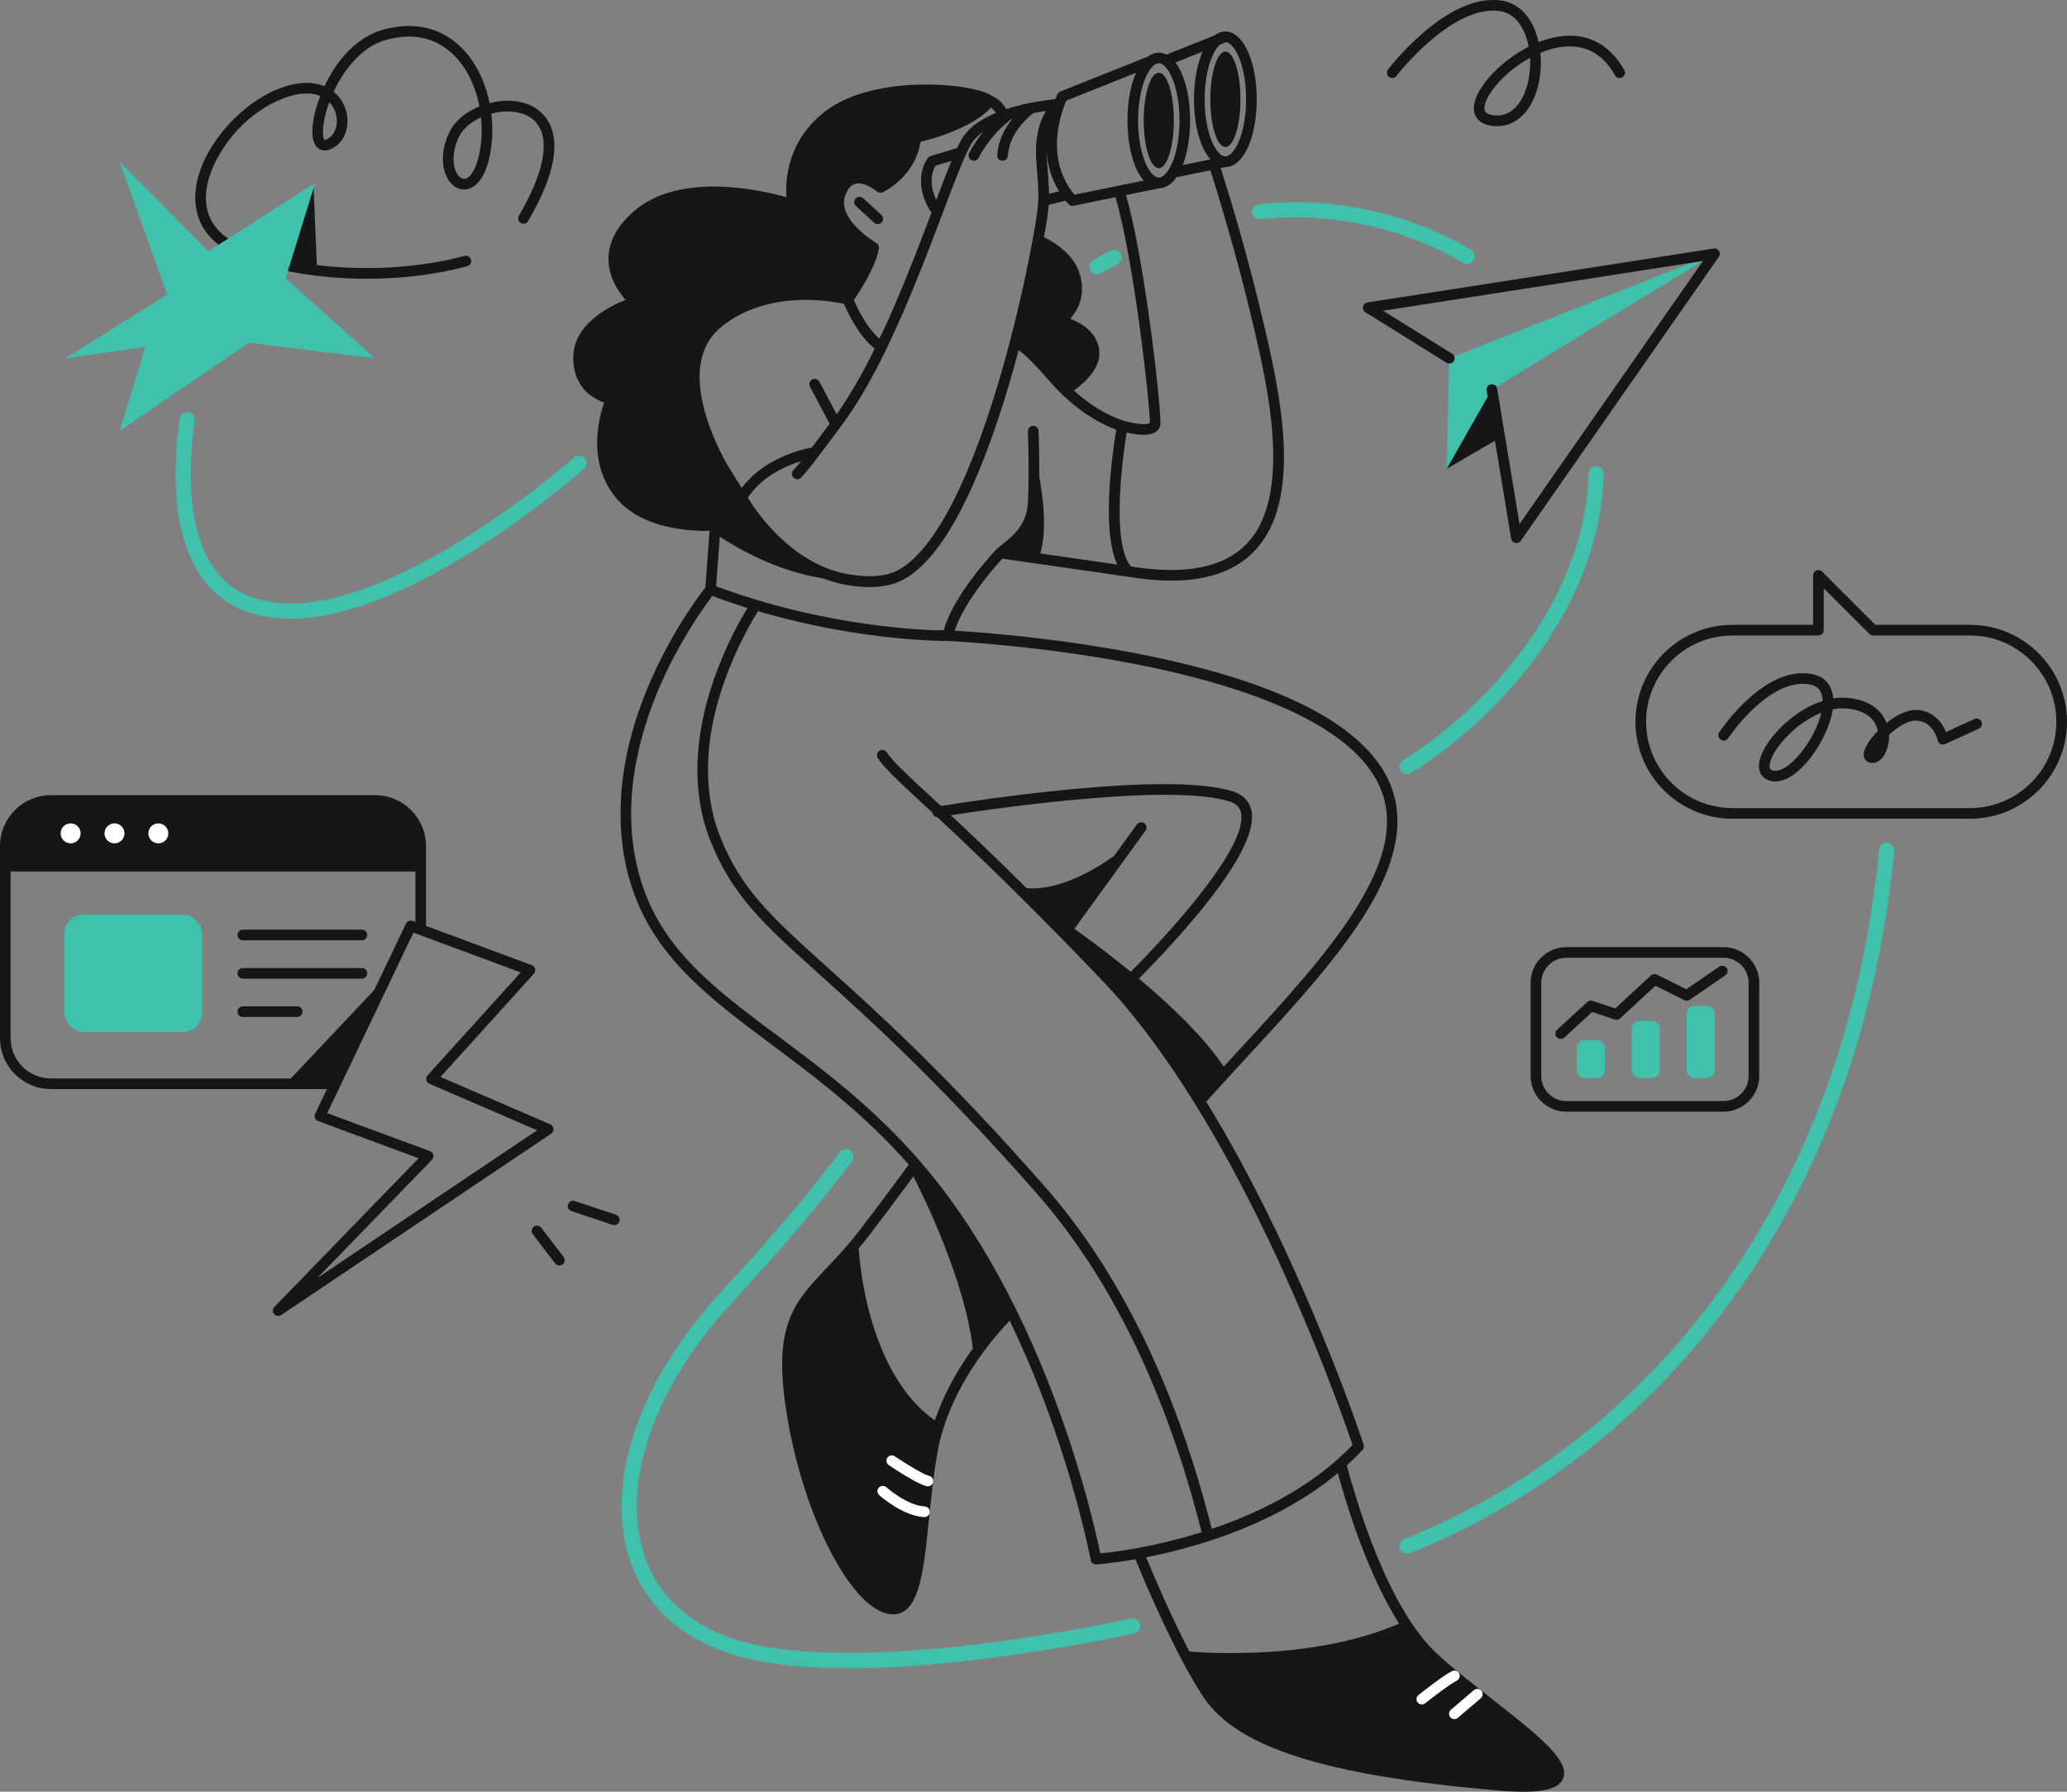 <?xml version="1.0" encoding="UTF-8"?><svg id="Layer_1" xmlns="http://www.w3.org/2000/svg" viewBox="0 0 1080 936"><rect x="0" y="0" width="1080" height="936" fill="#808080" stroke="none"/><defs><style>.cls-1{fill:#fff;}.cls-2{fill:#40c1ac;}.cls-3{fill:#161616;}</style></defs><polygon class="cls-2" points="757.25 187.14 755.9 244.91 779.49 203.51 895.8 132.58 757.25 187.14"/><path class="cls-3" d="M123.42,133.29c5.02,2.24,10.59,4.22,16.57,5.87,7.8,2.17,16.34,3.82,25.36,4.9,8.66,1.04,17.53,1.56,26.35,1.56,18.44,0,36.69-2.25,52.46-6.59,1.48-.41,2.35-1.94,1.94-3.42-.41-1.48-1.94-2.35-3.42-1.94-22.31,6.15-50.98,7.97-76.67,4.87-.15-.02-.3-.04-.45-.06l-1.71-40.23-21.62,35.75c-.25-.07-.51-.13-.76-.2-5.72-1.58-11.03-3.46-15.79-5.59-12.04-5.39-18.13-13.82-18.1-25.06.04-16.43,15.27-40.73,37.87-50.69,10.62-4.68,17.56-4.09,21.87-2.29-4.02,10.35-6.09,22.5-1.6,26.85,1.09,1.06,3.5,2.57,7.35.77,4.93-2.29,8.08-7.28,8.45-13.37.39-6.43-2.33-12.55-7.2-16.49,6.46-13.88,16.33-23.85,26.71-26.87,11.57-3.37,21.76-2.34,30.28,3.07,9.56,6.07,16.48,17.46,19.18,31.48-7.32,2.96-12.97,7.77-15.69,13.44-5.39,11.21-3.67,21.24.43,26.21,2.55,3.09,5.97,4.36,9.38,3.46,3.22-.84,9-4.43,11.61-19.02,1.16-6.47,1.32-13.45.48-20.31,8.37-2.22,18.4-1.54,23.69,4.95,7.16,8.8,3.87,25.97-9.27,48.34-.78,1.32-.33,3.03.99,3.8,1.32.78,3.03.33,3.8-.99,18.46-31.42,14.97-47.07,8.79-54.66-6.02-7.4-17.13-10-28.89-6.96-3.09-15.2-10.82-27.64-21.52-34.43-9.79-6.22-21.83-7.5-34.82-3.72-5.74,1.67-19.82,7.84-29.95,29.35-5.45-2.3-13.94-3.14-26.31,2.31-19.84,8.75-41.12,33.24-41.18,55.76-.03,9.38,3.66,22.22,21.39,30.15ZM250.76,78.72c-1.75,9.78-5.05,13.97-7.55,14.63-1.61.42-2.89-.65-3.69-1.62-2.87-3.49-4.01-11.31.29-20.27,1.94-4.05,6.14-7.71,11.52-10.15.61,5.91.42,11.87-.58,17.42ZM172.06,53.36c3.12,3.21,4.12,7.43,3.92,10.73-.24,4.01-2.2,7.25-5.24,8.66-.68.31-1.04.32-1.11.31-1.28-.79-1.73-8.47,2.43-19.7Z"/><path class="cls-3" d="M126.88,491.22h62.18c1.53,0,2.78-1.24,2.78-2.78s-1.24-2.78-2.78-2.78h-62.18c-1.53,0-2.78,1.24-2.78,2.78s1.24,2.78,2.78,2.78Z"/><path class="cls-3" d="M126.88,511.25h62.18c1.53,0,2.78-1.24,2.78-2.78s-1.24-2.78-2.78-2.78h-62.18c-1.53,0-2.78,1.24-2.78,2.78s1.24,2.78,2.78,2.78Z"/><path class="cls-3" d="M155.29,531.28c1.53,0,2.78-1.24,2.78-2.78s-1.24-2.78-2.78-2.78h-28.4c-1.53,0-2.78,1.24-2.78,2.78s1.24,2.78,2.78,2.78h28.4Z"/><path class="cls-3" d="M289.23,589.67c-.09-1.01-.73-1.89-1.67-2.3l-57.42-24.76,48.81-53.92c.62-.68.86-1.63.64-2.53-.22-.9-.87-1.62-1.73-1.95l-55.28-20.51v-41.69h0c0-14.67-11.93-26.61-26.6-26.61H26.6c-14.67,0-26.6,11.93-26.6,26.6h0v100.33c0,14.67,11.93,26.6,26.6,26.6h144.23l-6.17,12.91c-.34.7-.36,1.52-.07,2.24.29.72.88,1.29,1.61,1.56l52.52,19.44-75.34,77.65c-.99,1.02-1.05,2.63-.14,3.72.55.65,1.34,1,2.13,1,.54,0,1.07-.15,1.55-.47l141.09-94.77c.84-.57,1.31-1.55,1.22-2.56ZM5.56,542.34v-87.06h211.46v26.36l-1.44-.53c-1.35-.5-2.86.11-3.47,1.41l-16.55,34.64-43.61,46.22H26.6c-11.6,0-21.04-9.44-21.04-21.04ZM165.81,667.61l59.86-61.7c.65-.67.92-1.63.72-2.55s-.86-1.67-1.75-1.99l-53.66-19.87,45.04-94.29,56.05,20.8-48.66,53.75c-.6.66-.85,1.58-.66,2.45.19.88.79,1.61,1.62,1.96l56.3,24.28-114.86,77.15Z"/><path class="cls-3" d="M282.81,641.37c-.93-1.22-2.68-1.45-3.9-.52-1.22.93-1.45,2.68-.52,3.9l11.66,15.25c.55.71,1.37,1.09,2.21,1.09.59,0,1.18-.19,1.69-.57,1.22-.93,1.45-2.68.52-3.9l-11.66-15.25Z"/><path class="cls-3" d="M321.84,634.59l-21.53-7.17c-1.45-.48-3.03.3-3.51,1.76-.49,1.46.3,3.03,1.76,3.51l21.53,7.17c.29.1.59.14.88.14,1.16,0,2.25-.74,2.64-1.9.49-1.46-.3-3.03-1.76-3.51Z"/><path class="cls-3" d="M725.74,40.18c1.22.93,2.96.7,3.9-.52.28-.37,28.64-37.04,53.68-33.91,7.43.93,11.39,6.91,13.4,11.76.89,2.15,1.56,4.47,2.03,6.87-15.61,8.01-29.35,23.03-28.63,32.9.33,4.55,3.6,7.61,8.98,8.39,1.06.15,2.09.23,3.11.23,6.04,0,11.32-2.71,15.4-7.96,5.78-7.42,8.35-19.22,7.23-30.32,1.62-.67,3.27-1.27,4.94-1.77,10.38-3.1,24.71-3.28,34.05,13.49.75,1.34,2.44,1.82,3.78,1.07,1.34-.75,1.82-2.44,1.07-3.78-8.69-15.6-23.08-21.32-40.5-16.11-1.42.42-2.84.92-4.25,1.49-.52-2.3-1.21-4.53-2.08-6.63-3.63-8.78-9.97-14.16-17.84-15.15-11.98-1.5-25.57,4.18-40.37,16.88-10.79,9.25-18.11,18.78-18.41,19.18-.93,1.22-.7,2.96.52,3.89ZM793.22,54.53c-3.52,4.52-8.01,6.42-13.33,5.64-4.04-.59-4.18-2.49-4.24-3.3-.45-6.22,9.79-19.03,23.8-26.67.51,9.09-1.69,18.49-6.24,24.32Z"/><path class="cls-3" d="M1029.36,326.41h-49.48l-27.81-27.81c-.79-.79-1.99-1.03-3.03-.6-1.04.43-1.71,1.44-1.71,2.57v25.85h-42.17c-27.92,0-50.64,22.72-50.64,50.64s22.72,50.64,50.64,50.64h124.2c27.92,0,50.64-22.72,50.64-50.64s-22.72-50.64-50.64-50.64ZM1029.36,422.14h-124.2c-24.86,0-45.08-20.22-45.08-45.08s20.22-45.08,45.08-45.08h44.95c1.53,0,2.78-1.24,2.78-2.78v-21.91l23.88,23.88c.52.52,1.23.81,1.96.81h50.63c24.86,0,45.08,20.22,45.08,45.08s-20.22,45.08-45.08,45.08Z"/><path class="cls-3" d="M1031.59,375.61l-14.8,6.77c-2.13-5.13-7.09-11.51-16.03-11.51-4.65,0-10.2,2.92-15.06,6.81-2.4-6.31-8.41-11.88-19.93-13.07-2.72-.28-5.38-.17-7.94.23-.55-7-4.47-11.53-11.29-12.76-24.82-4.46-47.3,29.06-48.24,30.49-.85,1.28-.49,3,.79,3.85,1.28.85,3,.5,3.85-.78.21-.32,21.38-31.9,42.63-28.09,4.39.79,6.66,3.67,6.78,8.6-7.42,2.37-13.62,6.71-17.37,9.8-8.71,7.16-14.92,16.04-15.82,22.63-.69,5.04,1.88,8.67,6.71,9.49.58.1,1.17.15,1.76.15,12.67,0,27.26-21.99,29.82-36.61.06-.35.12-.71.17-1.05,2.63-.52,5.19-.67,7.6-.42,11.68,1.21,15.04,7.32,15.93,11.7-4.25,4.36-7.25,9.06-7.39,12.09-.11,2.54,1.52,4.39,4.06,4.61,4.51.39,8.4-4.68,9.09-11.8.09-.92.12-1.87.08-2.83,5.07-4.69,10.22-7.48,13.8-7.48,9.22,0,11.54,9.94,11.63,10.36.18.82.72,1.52,1.47,1.9.75.38,1.64.4,2.4.04l17.64-8.07c1.4-.64,2.01-2.29,1.37-3.68-.64-1.4-2.29-2.01-3.68-1.37ZM926.8,402.6c-1.63-.28-2.46-.88-2.13-3.26.7-5.11,6.39-12.96,13.84-19.09,4.26-3.5,8.72-6.17,13.12-7.9-3.33,14.47-17.12,31.57-24.83,30.25Z"/><path class="cls-3" d="M900.54,494.78h-82.13c-10.29,0-18.66,8.37-18.66,18.66v48.65c0,10.29,8.37,18.66,18.66,18.66h82.13c10.29,0,18.66-8.37,18.66-18.66v-48.65c0-10.29-8.37-18.66-18.66-18.66ZM913.64,562.09c0,7.22-5.88,13.1-13.1,13.1h-82.13c-7.22,0-13.1-5.88-13.1-13.1v-48.65c0-7.22,5.88-13.1,13.1-13.1h82.13c7.22,0,13.1,5.88,13.1,13.1v48.65Z"/><path class="cls-3" d="M898.34,504.96l-17.26,11.84-15.35-7.67c-1.04-.52-2.28-.34-3.13.44l-18.67,17.24-11.82-3.95c-.96-.32-2.02-.1-2.76.59l-15.77,14.48c-1.13,1.04-1.21,2.8-.17,3.93.55.6,1.3.9,2.05.9.67,0,1.35-.24,1.88-.73l14.56-13.37,11.82,3.95c.96.32,2.02.09,2.77-.59l18.46-17.06,15.1,7.54c.9.45,1.98.38,2.81-.19l18.61-12.76c1.27-.87,1.59-2.6.72-3.86-.87-1.27-2.6-1.59-3.86-.72Z"/><path class="cls-3" d="M713.4,163.11l42.38,26.39c.46.28.97.42,1.47.42.93,0,1.83-.46,2.36-1.31.81-1.3.41-3.02-.89-3.83l-36.03-22.44,167.11-26.02-95.86,137.43-11.7-70.7c-.25-1.51-1.68-2.54-3.2-2.29-1.51.25-2.54,1.68-2.29,3.2l.56,3.38-21.41,37.57,25.2-14.68,8.47,51.17c.18,1.12,1.03,2.01,2.13,2.26.2.05.41.07.61.07.9,0,1.75-.43,2.28-1.19l103.49-148.36c.04-.05.06-.11.09-.16.06-.1.12-.19.16-.29.04-.08.06-.16.09-.24.03-.09.06-.18.09-.27.02-.09.03-.19.04-.28.01-.08.03-.17.03-.26,0-.11,0-.22-.02-.33,0-.06,0-.12-.01-.18,0,0,0-.02,0-.03-.02-.12-.06-.24-.09-.36-.02-.06-.03-.12-.05-.18-.04-.11-.1-.21-.15-.32-.03-.06-.05-.12-.08-.17-.05-.09-.12-.16-.19-.25-.05-.06-.09-.13-.14-.18-.05-.06-.12-.1-.18-.16-.08-.07-.15-.14-.24-.2,0,0-.02-.01-.02-.02-.06-.04-.12-.07-.18-.1-.09-.05-.18-.11-.27-.15-.08-.04-.16-.06-.25-.09-.09-.03-.18-.06-.27-.09-.09-.02-.18-.03-.26-.04-.09-.01-.18-.03-.27-.03-.11,0-.21,0-.31.02-.07,0-.13,0-.2.01l-180.93,28.17c-1.15.18-2.06,1.05-2.3,2.19-.23,1.14.27,2.3,1.25,2.91Z"/><ellipse class="cls-3" cx="640.26" cy="51.86" rx="7.87" ry="24.93"/><path class="cls-3" d="M450.97,103.53c-1.13-1.04-2.89-.96-3.93.17-1.04,1.13-.96,2.89.17,3.93l9.52,8.72c.53.49,1.2.73,1.88.73.75,0,1.5-.3,2.05-.9,1.04-1.13.96-2.89-.17-3.93l-9.52-8.72Z"/><path class="cls-3" d="M605.46,87.84c4.35,0,7.87-11.16,7.87-24.93s-3.52-24.93-7.87-24.93-7.87,11.16-7.87,24.93,3.52,24.93,7.87,24.93Z"/><path class="cls-3" d="M779.55,887.52c-10.48-8.16-21.31-16.59-29.44-24.31-4.25-4.04-8.5-9.2-12.61-15.35,0,0,0,0,0,0-16.86-25.22-28.27-61.75-33.81-82.34,2.86-2.59,5.62-5.29,8.21-8.05.69-.74.93-1.8.61-2.76-.32-.98-32.21-97.82-82.26-179.2,3.74-4.16,7.83-8.66,12.75-14.01,2.66-2.9,5.34-5.8,8.01-8.69,24.02-26.05,48.86-52.98,63.92-78.09,17.26-28.77,19.83-52.39,7.84-72.2-16.42-27.14-59.77-47.71-128.86-61.14-43.12-8.38-83.31-11.21-95.06-11.9,4.06-12.9,16.45-28.08,21.9-34.34,1.24-1.42,2.26-2.55,2.95-3.3l65.52,9.43c8.16,1.37,15.73,2.06,22.69,2.06,19.07,0,33.62-5.13,43.41-15.35,17.04-17.79,19.97-49.59,9.21-100.08-8.97-42.06-20.22-79.72-26.69-100.07l2.79-.57c9.15-.4,16-15.47,16-35.39s-7.04-35.41-16.38-35.41c-2.03,0-3.98.71-5.8,2.1l-24.93,9.95c-1.31-.66-2.67-1-4.06-1-2.04,0-3.99.72-5.8,2.1l-45.6,18.19c-.63.25-1.14.72-1.45,1.33-.03.05-.5,1-1.18,2.65-2.47.25-7.32.82-13.08,1.97-.05,0-.09.02-.14.03-3.9.78-8.19,1.83-12.44,3.22-2.72-4.66-6.1-6.36-7.39-6.86-5.77-3.82-21.36-6.31-37.51-5.96-12.07.26-34.55,2.42-49.55,13.89-20,15.29-21.04,35.94-20.39,44.95-13.48-3.79-55.86-13.42-79.7,7.33-8.92,7.76-13.39,16.23-13.31,25.17.09,9.49,5.35,17.06,8.94,21.13-8.52,3.37-26.73,12.51-27.3,29.31-.55,16.4,10.45,22.38,16.12,24.36-2.9,8.3-9.11,32.04,6.73,50.4,12.13,14.05,33.24,16.64,47.13,16.64.42,0,.82,0,1.22-.01l-2.23,29.61c-2.82,3.56-15.51,20.21-26.71,44.51-20.83,45.18-19.42,80.22-14.57,101.65,0,0,0,0,0,0,5.96,26.33,19.69,45.12,37.54,61.78,11.45,10.69,24.59,20.51,38.47,30.87,15.4,11.49,32.17,24.02,48.82,39.41.08.07.16.14.24.22,1.39,1.29,2.78,2.6,4.16,3.92.15.14.29.28.44.42,1.33,1.28,2.67,2.59,4,3.91.2.2.39.39.59.58,1.29,1.28,2.57,2.59,3.85,3.92.24.25.48.49.72.74,1.24,1.29,2.48,2.61,3.72,3.95.27.29.55.59.82.88,1.21,1.31,2.41,2.65,3.61,4,.2.23.41.46.61.69l-1.3,1.77c-9.73,13.18-18,24.2-24.59,32.76-1.7,2.2-3.47,4.39-5.25,6.5,0,0,0,0,0,0-4.19,4.96-8.1,9.08-11.87,13.07-16.67,17.61-27.68,29.24-21.35,72.35,3.84,26.12,11.67,51.98,22.04,72.83,10.24,20.58,21.31,33.13,31.2,35.33,1,.22,1.98.33,2.91.33,2.3,0,4.4-.67,6.26-2.01,8.19-5.91,10.09-24.29,12.49-47.58,1.07-10.4,2.29-22.19,4.19-33.71.71-4.27,1.73-8.61,3.04-12.89,0,0,0,0,0,0,0,0,0,0,0,0,3.75-12.28,9.92-24.68,18.34-36.85,6.64-9.62,13.12-16.77,16.62-20.39,5.92,12.25,11.1,24.36,15.59,35.82.03.08.06.16.1.24.31.79.61,1.57.91,2.35,17.62,45.72,25.02,82.98,25.68,86.41,0,0,0,.02,0,.03,0,.02,0,.03,0,.05.02.11.03.17.03.18.03.17.08.33.13.48.05.14.12.27.19.4,0,.01.01.03.02.04.07.11.15.22.23.32.02.02.03.05.05.07.07.08.14.15.22.21.04.04.08.08.12.12.06.05.13.09.2.14.06.04.13.09.19.13.07.04.14.06.21.1.07.03.15.08.22.1.14.05.29.09.44.12,0,0,.01,0,.02,0,.16.03.32.04.49.04,0,0,0,0,0,0,.06,0,.12,0,.18,0,.35-.02,8.15-.56,20.45-2.71,5.98,14.46,14.74,34.56,23.97,52.11,0,0,0,0,0,0,4.16,7.91,8.07,14.62,11.62,19.94,17.52,26.23,63.17,40.78,152.64,48.66,5.55.49,10.38.74,14.53.74,12.46,0,18.87-2.25,20.75-7.02,3.56-9.06-11.84-21.66-37.26-41.46ZM561.34,485.22l30.48-42.02s.04-.06.06-.09l6.65-9.16c.9-1.24.63-2.98-.62-3.88-1.24-.9-2.98-.62-3.88.62l-6.59,9.08s-.04.06-.07.09l-5.3,7.31c-22.73,16.08-38.28,17.47-45.67,16.8-16.16-16.02-29.19-28.38-39.58-38.08,24.81-3.84,115.02-16.79,145.48-7.24,3.49,1.09,5.42,2.93,6.08,5.78,3.96,17.02-34.83,60.39-57.57,83.27-13.21-10.83-24.75-19.14-29.47-22.47ZM718.02,405.39c10.97,18.13,8.47,39.25-7.85,66.46-14.77,24.62-39.41,51.34-63.24,77.18-2.51,2.72-5.02,5.45-7.53,8.17-10.48-15.7-28.19-32.43-44.32-45.97,6.93-7.01,17.17-17.69,27.1-29.33,23.61-27.68,34.24-47.44,31.62-58.73-.77-3.32-3.1-7.72-9.83-9.83-34.25-10.74-135.8,5.05-152.32,7.72-2.07-1.92-4.01-3.72-5.84-5.41-12.63-11.69-19.59-18.13-22.45-22.61-.83-1.29-2.55-1.67-3.84-.85-1.29.83-1.67,2.54-.85,3.84,3.25,5.08,10.39,11.7,23.36,23.7,1.64,1.52,3.38,3.13,5.21,4.82,0,.02,0,.04,0,.06.22,1.29,1.29,2.22,2.54,2.31,14.57,13.55,34.79,32.67,62.32,60.7.63.65,1.29,1.32,1.93,1.97,0,0,.01.01.02.02,7.08,7.22,14.45,14.84,21.97,22.72,16.12,16.87,32.4,38.52,48.41,64.34,46.82,75.52,77.92,165.31,82.27,178.2-2.53,2.63-5.2,5.19-7.98,7.65,0,0,0,0,0,0-15.76,13.94-34.26,23.97-52,31.16-2.36.96-4.72,1.87-7.04,2.73-2.2.81-4.38,1.58-6.53,2.31-18.76-74.22-48.18-134.49-87.48-179.15-51.72-58.79-87.37-90.87-113.41-114.3-29.15-26.23-45.21-40.69-56.2-68.76-6.2-15.85-10.84-42.61,2.3-80.12,6.45-18.41,14.78-32.41,17.73-37.09.34.1.67.19,1.01.29.52.15,1.05.3,1.57.45.39.11.78.22,1.17.33.55.16,1.1.31,1.65.46.35.1.69.19,1.04.28.59.16,1.18.32,1.76.48.28.08.55.15.83.22.65.17,1.3.35,1.95.52.19.05.38.1.56.15.73.19,1.47.38,2.19.56.08.02.15.04.22.06,46.38,11.73,82.73,11.77,85.14,11.75.02,0,.03,0,.04,0,2.07.1,47.91,2.32,97.67,12,46.37,9.02,105.71,26.5,125.1,58.55ZM543.55,289.07c3.51-11.99,1.58-28.61-.53-39.97.03-4.61-.03-9.09-.1-12.8-.11-6.44-.29-11.16-.3-11.21-.06-1.53-1.31-2.73-2.89-2.67-1.53.06-2.73,1.35-2.67,2.89,0,.05.18,4.71.29,11.09.14,7.43.21,18.03-.29,26.3-.69,11.55-7.72,17.18-13.37,21.71-1.02.82-1.98,1.59-2.87,2.36-.04.03-.06.07-.1.11-.03.02-.06.04-.08.07-.07.07-1.66,1.74-4.09,4.54-7.29,8.38-19.67,24.05-23.45,37.79-.11,0-.24,0-.36,0-.08,0-.15,0-.23,0-.1,0-.22,0-.33,0-.11,0-.22,0-.33,0-.12,0-.24,0-.37,0-.12,0-.24,0-.36,0-.11,0-.23,0-.35,0-.16,0-.32,0-.49-.01-.1,0-.2,0-.31,0-.19,0-.4-.01-.6-.02-.09,0-.19,0-.28,0-.24,0-.48-.02-.73-.03-.07,0-.14,0-.21,0-.66-.03-1.37-.06-2.12-.09-.06,0-.12,0-.18,0-.32-.02-.64-.03-.97-.05-.08,0-.17,0-.25-.01-.32-.02-.65-.03-.99-.05-.08,0-.16,0-.24-.01-.34-.02-.69-.04-1.05-.06-.08,0-.16,0-.25-.01-.38-.02-.77-.05-1.16-.07-.06,0-.12,0-.18-.01-1.87-.12-3.9-.27-6.09-.45-.02,0-.04,0-.06,0-.52-.04-1.04-.09-1.58-.13-.05,0-.1,0-.15-.01-.51-.04-1.03-.09-1.55-.14-.06,0-.13-.01-.19-.02-.52-.05-1.06-.1-1.6-.15-.06,0-.11-.01-.17-.02-3.01-.29-6.25-.65-9.67-1.07-.03,0-.06,0-.09-.01-.64-.08-1.29-.16-1.94-.25-.07,0-.15-.02-.22-.03-.62-.08-1.25-.16-1.89-.25-.08-.01-.16-.02-.24-.03-.67-.09-1.34-.18-2.02-.28-.04,0-.07-.01-.11-.02-2.93-.41-5.98-.87-9.13-1.39-.05,0-.09-.02-.14-.02-.72-.12-1.44-.24-2.17-.36-.11-.02-.22-.04-.33-.06-.67-.11-1.35-.23-2.03-.35-.14-.02-.28-.05-.42-.07-.67-.12-1.35-.24-2.03-.37-.13-.02-.26-.05-.38-.07-.74-.14-1.48-.27-2.23-.42-.06-.01-.13-.02-.19-.04-2.5-.48-5.04-.98-7.63-1.53-.09-.02-.18-.04-.28-.06-.75-.16-1.49-.32-2.25-.48-.18-.04-.35-.08-.53-.12-.68-.15-1.36-.3-2.04-.45-.21-.05-.42-.09-.63-.14-.66-.15-1.31-.3-1.98-.45-.22-.05-.45-.1-.67-.16-.67-.16-1.34-.32-2.01-.48-.21-.05-.42-.1-.62-.15-.75-.18-1.51-.37-2.27-.56-.12-.03-.24-.06-.36-.09-1.8-.45-3.62-.91-5.45-1.4-.14-.04-.27-.07-.41-.11-.75-.2-1.51-.4-2.27-.61-.26-.07-.51-.14-.77-.21-.64-.18-1.29-.36-1.93-.54-.3-.08-.61-.17-.91-.26-.61-.17-1.22-.35-1.83-.52-.32-.09-.64-.19-.96-.28-.6-.18-1.2-.35-1.81-.53-.32-.1-.65-.19-.98-.29-.63-.19-1.26-.38-1.88-.57-.3-.09-.59-.18-.89-.27-.76-.24-1.53-.48-2.29-.72-.16-.05-.32-.1-.48-.15-.94-.3-1.88-.6-2.82-.91-.19-.06-.38-.13-.57-.19-.74-.24-1.48-.49-2.22-.74-.33-.11-.67-.23-1-.34-.6-.2-1.21-.41-1.81-.62-.37-.13-.75-.26-1.12-.39-.57-.2-1.13-.4-1.7-.6-.4-.14-.79-.28-1.19-.43-.55-.2-1.11-.4-1.67-.6-.4-.14-.79-.29-1.19-.44-.19-.07-.38-.14-.58-.22l1.95-25.86c7.37,4.86,29.26,18.08,53.92,21.75,1.51.58,3.06,1.11,4.65,1.6.53.16,1.06.32,1.6.47.35.1.7.2,1.05.29.91.24,1.83.45,2.75.65.23.05.46.09.68.14,1.02.21,2.04.39,3.07.55,0,0,0,0,0,0,0,0,0,0,0,0,0,0,0,0,0,0,.58.09,1.15.16,1.71.24.36.05.71.09,1.08.14.47.06.93.11,1.39.15.4.04.79.08,1.2.11.51.04,1.01.08,1.5.11.35.02.69.04,1.04.06.66.03,1.3.04,1.94.05.16,0,.31.01.47.01,2.57,0,5.3-.19,8.11-.67.9-.15,1.79-.33,2.68-.54,12.67-3.02,25.08-16,36.88-38.57,1.12-2.14,2.24-4.37,3.35-6.68,7.77-16.18,15.27-36.47,22.34-60.44.02-.06.03-.12.05-.18.43-1.44.85-2.9,1.27-4.36.15-.51.29-1.03.44-1.55.29-1.02.58-2.04.87-3.07.17-.6.34-1.21.5-1.82.26-.94.52-1.88.77-2.82.18-.66.36-1.32.53-1.98.1-.38.21-.77.31-1.15.03.03.07.05.1.08.07.05.14.11.21.16.12.09.24.19.36.29.08.06.16.12.24.19.14.11.28.23.43.35.08.07.16.13.25.2.22.18.44.37.68.58.03.03.07.06.1.09.25.22.51.45.78.69.1.09.21.19.31.28.2.18.39.36.6.55.12.11.25.23.38.35.2.19.41.39.63.59.14.13.27.26.41.39.23.22.47.46.72.7.13.13.26.25.39.39.35.35.71.72,1.09,1.1.05.05.1.11.16.16.39.4.79.81,1.2,1.25.14.15.29.31.44.47.3.32.61.65.92.98.18.19.36.39.54.58.31.33.62.67.93,1.02.19.21.38.42.57.63.34.38.7.78,1.05,1.19.17.2.34.39.52.59.54.62,1.09,1.25,1.66,1.91,2.17,2.53,4.46,4.96,6.81,7.21,0,0,0,0,0,0,11.9,11.48,22.76,16.56,28.54,18.64-.01.07-.03.16-.04.24-.04.22-.07.44-.11.68-.02.14-.05.27-.07.41-.05.32-.11.65-.16,1-.02.13-.04.26-.06.39-.05.32-.1.64-.15.98-.02.11-.03.21-.05.32-.07.42-.13.86-.2,1.31-.02.14-.04.28-.06.42-.07.47-.14.95-.21,1.46-.01.1-.03.2-.04.29-.07.46-.13.93-.2,1.41-.02.13-.04.25-.05.38-.07.54-.15,1.09-.22,1.65-.02.15-.04.31-.06.46-.08.59-.15,1.19-.23,1.8,0,.07-.02.14-.02.2-.07.58-.14,1.18-.22,1.78-.02.13-.03.27-.05.4-.07.64-.15,1.28-.22,1.94-.02.15-.03.31-.05.46-.07.66-.14,1.34-.21,2.02,0,.03,0,.06,0,.08-.07.7-.14,1.41-.21,2.13-.01.16-.03.31-.04.47-.06.71-.13,1.42-.19,2.14-.01.13-.02.27-.03.4-.06.7-.11,1.4-.17,2.11,0,.07-.01.15-.02.22-.05.75-.11,1.5-.15,2.25-.01.16-.02.32-.03.48-.05.75-.09,1.51-.13,2.27,0,.11-.01.22-.02.33-.04.72-.07,1.43-.1,2.15,0,.11,0,.22-.01.33-.03.76-.05,1.53-.07,2.29,0,.16,0,.33-.01.49-.02.77-.03,1.54-.04,2.31,0,.08,0,.16,0,.24,0,.73,0,1.46,0,2.18,0,.13,0,.27,0,.4,0,.76.02,1.51.04,2.26,0,.15,0,.31.01.46.02.77.05,1.54.08,2.31,0,.02,0,.04,0,.06.03.75.08,1.49.12,2.22,0,.15.02.29.03.44.05.73.11,1.45.17,2.16.01.14.03.27.04.41.07.71.14,1.41.22,2.1,0,.04,0,.08.01.12.08.71.18,1.41.28,2.1.02.14.04.28.06.42.1.68.21,1.34.33,2,.02.11.04.21.06.32.12.62.24,1.23.37,1.83.02.07.03.15.05.22.14.63.3,1.25.46,1.86.03.12.07.25.1.37.17.6.34,1.19.52,1.77.02.07.05.14.07.21.18.54.36,1.06.56,1.57.03.08.06.17.1.25.21.53.43,1.05.66,1.55.02.05.04.1.06.15l-40.24-5.79ZM445.39,167.64c.04.08.09.16.14.23.28.49.57.98.87,1.48.02.04.04.07.07.11.3.49.61.98.92,1.48.04.06.07.11.11.17.32.5.65.99.99,1.49.06.09.12.17.18.26.34.49.69.98,1.05,1.47.06.08.12.15.17.23.37.5.76,1,1.15,1.5.01.02.03.03.04.05.39.48.79.96,1.2,1.43.05.06.11.12.16.19.4.46.81.9,1.23,1.34.08.08.15.16.23.23.42.43.85.86,1.29,1.26.06.06.13.12.19.17.46.42.93.84,1.41,1.23,0,0,.01,0,.02.01.07.05.14.11.2.16l-.85,1.79c-.11.23-.23.46-.34.69-.1.2-.2.39-.3.59-.78,1.55-1.57,3.1-2.37,4.62-2.13,4.08-4.24,7.93-6.35,11.54-.11.2-.23.38-.34.58-2.5,4.26-4.98,8.18-7.42,11.73-.64.94-1.28,1.84-1.92,2.73l-9-17.02c-.72-1.36-2.4-1.87-3.76-1.16-1.36.72-1.88,2.4-1.16,3.76l10.27,19.4c-5.32,7.19-8.17,10.9-9.33,12.39-1.81.34-5.64,1.16-10.33,2.84-.95.34-1.93.72-2.94,1.13-.11.05-.22.09-.34.14-.9.37-1.83.78-2.77,1.22-.05.02-.11.04-.16.07-.11.05-.21.1-.31.15-.41.2-.83.4-1.25.61-.27.14-.54.28-.81.42-.31.16-.62.32-.93.49-.42.23-.83.46-1.25.69-.17.1-.34.19-.51.29-5.02,2.92-9.27,6.37-12.73,10.31-.06.06-.11.13-.17.19-.73.84-1.42,1.7-2.07,2.58-2.63-4.08-6.84-10.71-8.89-14.45-4.34-8.18-7.68-16.15-9.91-23.68-2.71-9.12-3.72-17.37-2.99-24.51.05-.5.11-1.01.19-1.56,1.17-8.33,4.89-15.08,11.05-20.06.8-.65,1.61-1.26,2.42-1.85.27-.19.54-.37.81-.56.55-.39,1.11-.77,1.67-1.13.32-.21.65-.41.98-.61.51-.32,1.03-.63,1.55-.93.35-.2.69-.39,1.04-.58.51-.28,1.01-.55,1.52-.81.36-.18.71-.36,1.07-.53.51-.25,1.02-.49,1.54-.72.35-.16.71-.32,1.06-.47.53-.23,1.06-.44,1.59-.65.34-.14.68-.27,1.02-.4.57-.21,1.13-.41,1.7-.61.31-.11.61-.22.92-.32.68-.22,1.36-.43,2.04-.63.19-.06.39-.12.58-.18.88-.25,1.76-.49,2.63-.7.17-.04.34-.08.51-.12.7-.17,1.4-.33,2.1-.47.3-.06.59-.11.89-.17.57-.11,1.14-.22,1.7-.32.33-.06.66-.11.98-.16.53-.08,1.06-.17,1.58-.24.34-.05.67-.09,1.01-.13.51-.06,1.02-.12,1.53-.18.33-.04.67-.07,1-.1.51-.05,1.01-.09,1.51-.13.32-.02.64-.05.95-.07.52-.03,1.03-.06,1.54-.09.29-.01.58-.03.87-.04.55-.02,1.1-.04,1.64-.05.23,0,.46-.01.69-.02.76-.01,1.51-.01,2.24,0,0,0,.01,0,.02,0,.75,0,1.49.02,2.21.05.2,0,.39.02.59.02.51.02,1.02.04,1.51.07.25.01.49.03.74.04.43.03.86.05,1.27.08.26.02.51.04.76.06.39.03.78.06,1.15.1.25.02.49.05.73.07.37.04.73.08,1.08.11.23.03.46.05.69.08.35.04.69.08,1.02.13.2.03.41.05.61.08.34.05.67.09,1,.14.17.02.34.05.5.07.36.06.71.11,1.05.17.1.02.22.03.32.05.44.07.85.15,1.23.22.04,0,.07.01.1.02.34.06.67.12.97.18.11.02.2.04.3.06.21.04.43.09.62.13.09.02.18.04.27.06.12.02.22.05.33.07,0,.01.01.03.02.04.11.25.22.52.35.82,0,0,0,.02.01.02.13.29.27.62.43.95.02.05.04.09.06.14.15.33.32.69.49,1.05.03.06.06.12.09.19.18.38.37.77.58,1.18.02.04.04.09.07.13.2.41.42.83.65,1.27.02.03.03.07.05.1.23.44.47.9.72,1.36.04.08.08.16.13.23.25.46.51.92.78,1.4ZM467.63,172.76c.52-1.14,1.02-2.26,1.52-3.37.14-.31.27-.61.41-.92.72-1.61,1.41-3.17,2.07-4.69.25-.59.5-1.17.75-1.76.47-1.1.94-2.2,1.41-3.29.25-.6.52-1.2.77-1.79.54-1.27,1.07-2.55,1.59-3.82.07-.17.14-.34.21-.5.43-1.04.86-2.09,1.29-3.13.24-.59.49-1.19.73-1.78.36-.89.72-1.78,1.08-2.67.59-1.46,1.17-2.91,1.75-4.35.11-.28.22-.55.33-.83.61-1.53,1.2-3.04,1.8-4.55.06-.16.13-.32.19-.48,3.3-8.41,6.36-16.49,9.14-23.83l.25-.67c3.08-8.13,6.03-15.94,8.63-22.31,1.1-2.7,2.14-5.15,3.09-7.24,0,0,0,0,0,0,.23-.51.46-.99.68-1.45.82-1.73,1.54-3.09,2.17-4.14.06-.09.12-.19.17-.28,0,0,0,0,0,0,.31-.5.66-.99,1.05-1.48.05-.06.1-.11.15-.17.32-.4.67-.8,1.04-1.19.15-.16.32-.32.48-.48.35-.35.7-.69,1.09-1.03.02-.02.03-.03.05-.05.53-.46,1.09-.91,1.69-1.34.15-.11.31-.21.46-.32-2.45,3.05-4.96,6.72-7.26,11.05-.72,1.36-.2,3.04,1.15,3.76.41.22.86.32,1.3.32,1,0,1.96-.54,2.46-1.48,6.9-13.03,16.07-19.59,17.73-20.7.04-.01.08-.02.12-.04-3.75,4.55-7.51,11.05-8.14,19.24-.12,1.53,1.03,2.87,2.56,2.98.07,0,.14,0,.22,0,1.44,0,2.65-1.11,2.77-2.57.97-12.51,11.16-20.7,13.35-22.32,2.43-.48,4.69-.85,6.64-1.13-1.88,2.99-3.74,7.27-4.68,13.15-.01.09-.03.19-.04.29-.07.46-.14.94-.19,1.42-.02.17-.04.34-.06.5-.05.42-.09.86-.13,1.3-.02.21-.03.42-.05.64-.03.41-.05.84-.07,1.26-.01.24-.02.48-.03.72-.01.42-.02.86-.03,1.3,0,.25,0,.5,0,.76,0,.47.01.95.02,1.44,0,.23,0,.46.02.7.03.72.06,1.46.12,2.22.17,2.42.33,4.55.47,6.47.15,1.98.28,3.72.38,5.3.04.63.08,1.24.11,1.83.02.3.03.59.04.87.07,1.43.1,2.77.09,4.11,0,.8-.02,1.6-.06,2.42-.21,4.78-.97,10.09-2.89,20.31-.16.86-.33,1.75-.5,2.67-.01.06-.02.13-.04.19-.53,2.78-1.13,5.83-1.79,9.17-.59,2.99-1.72,8.53-3.37,15.86-1.6,7.11-3.69,15.9-6.24,25.66-1.73,6.62-3.57,13.21-5.45,19.59-17.41,59.06-37.46,94.86-56.67,101.33-.62.21-1.24.39-1.85.53-.85.2-1.69.36-2.52.5-.23.04-.46.06-.69.1-.6.09-1.2.17-1.78.23-.33.03-.68.06-1.02.08-.46.04-.92.07-1.37.09-.48.02-.96.03-1.45.04-.34,0-.67.01-1.01.01-.47,0-.96-.02-1.44-.03-.24,0-.47-.02-.71-.03-.59-.03-1.2-.07-1.82-.12-.11,0-.22-.02-.33-.03-.71-.06-1.45-.14-2.21-.23-.04,0-.07,0-.11-.01-.82-.1-1.67-.21-2.56-.34,0,0,0,0-.01,0-.87-.13-1.73-.29-2.58-.46-.18-.04-.35-.07-.53-.11-1.77-.37-3.49-.81-5.17-1.32-.05-.02-.1-.03-.15-.05-25.87-7.99-41.82-32.26-45.45-38.3.48-.73.99-1.43,1.52-2.13.18-.23.36-.45.54-.68.38-.47.76-.93,1.16-1.39.21-.24.42-.48.63-.71.55-.59,1.11-1.18,1.7-1.74.23-.22.47-.43.71-.65.42-.38.84-.76,1.28-1.13.29-.24.57-.48.86-.72.62-.5,1.26-.99,1.92-1.47.23-.17.46-.32.7-.48.58-.41,1.18-.81,1.79-1.19.2-.13.4-.26.6-.38.8-.5,1.63-.98,2.49-1.44.13-.07.27-.15.4-.22.91-.49,1.85-.96,2.82-1.42.06-.03.11-.05.16-.08.86-.41,1.75-.8,2.66-1.17.03-.01.06-.02.09-.04.93-.38,1.88-.75,2.85-1.09,1.07-.38,2.09-.72,3.05-1.01-2.28,2.77-4.13,4.79-4.16,4.82-1.04,1.13-.97,2.89.16,3.93.53.49,1.21.73,1.88.73.75,0,1.5-.3,2.05-.9.21-.23,5.28-5.75,9.22-11.42.39-.49,2.87-3.62,9.01-11.9.55-.74,1.13-1.52,1.73-2.34.73-.99,1.49-2.02,2.31-3.13.75-1.03,1.51-2.1,2.27-3.19,4.87-7.02,9.86-15.42,14.88-25.04,0,0,0,0,0,0,.89-1.7,1.68-3.26,2.42-4.72.09-.18.18-.36.27-.53.11-.22.22-.45.33-.66.02-.04.04-.09.06-.13.3-.6.59-1.21.89-1.81.33-.68.68-1.36,1-2.04,1.51-3.11,3.04-6.37,4.56-9.69l.02-.03ZM497.1,84.23c-.54,1.31-1.11,2.69-1.68,4.13-.09.22-.18.44-.26.66-.21.53-.42,1.07-.64,1.61-.09.23-.18.45-.27.68-.27.68-.53,1.36-.81,2.06-.03.07-.06.14-.08.22-.31.79-.62,1.6-.93,2.41-.08.2-.15.39-.23.59-.24.63-.49,1.27-.74,1.92-.09.23-.18.47-.27.7-.29.75-.57,1.5-.86,2.27-.02.06-.04.11-.06.17-.35.91-.7,1.84-1.05,2.76-4.5-9.25-1.66-15.77-.49-17.82l8.46-2.57c-.03.07-.06.14-.08.2ZM553.3,99.9s.02.04.04.06l-5.22,1.27c0-.48-.01-.96-.03-1.45,0-.11,0-.22-.01-.33-.01-.44-.03-.88-.05-1.33,0-.14-.01-.28-.02-.42-.03-.52-.05-1.05-.09-1.59,0-.03,0-.05,0-.08-.04-.6-.08-1.22-.12-1.86,0-.11-.02-.23-.02-.35-.04-.55-.08-1.11-.12-1.69,0-.12-.02-.25-.03-.37-.05-.67-.1-1.35-.15-2.06-.14-1.91-.3-4.03-.47-6.43-.05-.66-.08-1.31-.1-1.94,0-.17,0-.33-.01-.49-.01-.46-.02-.92-.03-1.36,0-.03,0-.06,0-.1,0,.03,0,.07.01.1.06.76.13,1.52.22,2.28.01.12.03.24.05.36.08.66.18,1.31.3,1.97.03.18.06.37.1.55.28,1.55.65,3.11,1.11,4.68.05.19.11.38.17.56.21.68.43,1.36.68,2.04.04.12.08.23.12.35.29.78.61,1.57.95,2.35.07.16.15.33.22.49.29.64.6,1.29.93,1.93.09.18.18.36.28.54.41.77.84,1.55,1.31,2.31ZM558.29,106.63c.53.6,1.29.93,2.08.93.19,0,.37-.02.56-.06l21.93-4.5c10.14,35.07,18.19,111.33,17.94,117.95-.52.48-4.06,1.54-13.54-1.11-3.17-.95-13.89-4.77-26.15-15.8,8.84-6.53,13.32-13.03,13.29-19.37h0c-.04-6.55-3.68-12.07-10.53-15.96-1.63-.93-3.26-1.65-4.7-2.21,4.14-4.46,7.93-12.1,5.27-22.41-2.71-10.54-12.32-16.94-18.97-20.21,1.44-7.82,2.16-12.69,2.47-16.89l8.86-2.15c.48.6.98,1.2,1.51,1.79ZM651.31,284.13c-11.89,12.41-32.17,16.38-60.3,11.8-.09-.1-.19-.19-.27-.3-.13-.16-.27-.32-.39-.49-.17-.22-.33-.46-.49-.7-.12-.18-.24-.37-.35-.56-.16-.26-.31-.54-.45-.82-.11-.2-.21-.4-.31-.62-.14-.3-.28-.62-.41-.94-.09-.22-.18-.43-.27-.66-.13-.35-.26-.71-.38-1.08-.07-.22-.15-.44-.22-.67-.13-.41-.24-.84-.36-1.27-.06-.21-.12-.41-.17-.62-.13-.52-.25-1.06-.37-1.61-.03-.14-.06-.27-.09-.41-.28-1.4-.52-2.88-.72-4.43-.02-.19-.04-.4-.07-.59-.07-.58-.14-1.16-.19-1.76-.03-.27-.05-.54-.07-.81-.05-.54-.09-1.08-.13-1.63-.02-.3-.04-.61-.06-.92-.03-.53-.06-1.05-.09-1.59-.02-.33-.03-.66-.04-1-.02-.52-.04-1.05-.05-1.58,0-.35-.02-.7-.02-1.05,0-.52-.02-1.05-.02-1.58,0-.36,0-.72,0-1.08,0-.53,0-1.06,0-1.59,0-.37,0-.73.01-1.1,0-.53.02-1.07.03-1.61,0-.37.02-.74.03-1.11.02-.54.04-1.09.06-1.64.01-.36.03-.72.04-1.09.02-.56.05-1.12.08-1.69.02-.35.03-.7.05-1.05.03-.59.07-1.17.11-1.75.02-.32.04-.65.06-.97.04-.65.09-1.29.14-1.94.02-.25.04-.51.06-.76.14-1.8.3-3.58.46-5.32.03-.31.06-.62.09-.93.06-.55.11-1.1.17-1.65.04-.37.08-.73.12-1.09.05-.48.11-.96.16-1.44.04-.38.09-.75.13-1.12.05-.45.11-.9.16-1.34.05-.38.09-.74.14-1.11.05-.43.11-.85.16-1.27.05-.36.09-.72.14-1.07.05-.41.11-.82.17-1.22.05-.35.1-.69.14-1.03.06-.39.11-.78.17-1.15.05-.33.1-.66.15-.98.06-.37.11-.74.17-1.1.05-.31.09-.61.14-.91.06-.36.11-.71.17-1.05.05-.28.09-.56.14-.83.02-.1.03-.19.05-.29,6.85,1.61,11.79,1.59,14.71-.08,1.44-.82,2.4-2.04,2.8-3.53,1.09-4.11-7.54-84.17-17.89-120.45l15.95-3.27,1.5-.31s.07,0,.11,0c.06,0,.13,0,.19-.01.1,0,.2-.02.31-.03.07,0,.14-.02.21-.02.1-.01.21-.03.32-.05.07-.01.14-.02.21-.04.11-.02.22-.05.34-.07.07-.02.14-.03.21-.05.13-.03.25-.07.38-.11.06-.02.12-.04.18-.06.19-.06.38-.13.57-.21,0,0,0,0,0,0,.2-.08.4-.17.6-.27.06-.03.12-.06.17-.09.14-.07.29-.15.43-.23.07-.04.14-.09.21-.13.14-.08.27-.17.41-.26.08-.05.15-.1.23-.16.13-.09.27-.19.41-.29.08-.06.15-.12.23-.18.14-.11.28-.23.42-.35.07-.06.14-.13.22-.19.15-.13.3-.28.45-.42.06-.06.12-.12.19-.18.17-.18.34-.36.52-.55.04-.04.08-.09.12-.13.43-.49.86-1.04,1.29-1.65l17.69-3.63c6.41,20.11,17.72,57.88,26.73,100.1,10.2,47.86,7.65,78.96-7.79,95.08ZM651.08,51.86c0,18.49-6.3,29.85-10.82,29.85s-10.82-11.36-10.82-29.85c0-.93.02-1.85.05-2.74.01-.3.03-.59.05-.89.03-.59.05-1.17.09-1.74.02-.35.06-.69.09-1.04.04-.5.08-1,.13-1.48.04-.36.09-.7.13-1.05.06-.45.11-.91.17-1.35.05-.36.11-.7.17-1.04.07-.41.13-.83.2-1.23.06-.35.14-.68.2-1.02.08-.38.15-.76.23-1.13.07-.33.16-.65.23-.97.09-.35.17-.71.26-1.05.08-.31.17-.61.26-.92.09-.33.19-.66.28-.97.09-.3.19-.58.28-.86.1-.3.2-.61.31-.9.1-.27.2-.53.3-.8.11-.28.22-.56.33-.82.11-.25.21-.49.32-.73.11-.25.23-.5.34-.74.11-.23.22-.44.34-.66.12-.23.24-.46.36-.67.11-.2.23-.39.34-.59.12-.2.24-.41.37-.59.12-.18.23-.34.35-.51.12-.18.25-.35.37-.52.12-.15.23-.29.35-.43.13-.15.25-.3.38-.44.12-.13.23-.24.35-.36.09-.09.17-.17.26-.24l3.36-1.34c4.48.71,10.38,11.92,10.38,29.82ZM628.4,26.95c-.04.08-.07.18-.11.27-.29.66-.56,1.34-.83,2.05-.03.08-.06.16-.09.24-.29.8-.56,1.62-.82,2.47-.07.24-.14.49-.21.73-.18.63-.35,1.28-.52,1.94-.07.29-.14.58-.21.88-.16.7-.31,1.42-.45,2.14-.04.23-.09.46-.14.69-.17.96-.33,1.94-.47,2.93-.03.21-.05.43-.08.64-.1.8-.19,1.61-.27,2.43-.03.33-.06.67-.09,1.01-.06.75-.11,1.51-.15,2.27-.02.32-.04.64-.05.97-.04,1.07-.07,2.15-.07,3.25,0,.78.01,1.55.04,2.32,0,.22.01.43.02.65.02.6.05,1.19.08,1.78.01.18.02.36.03.54.05.74.1,1.47.17,2.19.01.15.03.3.05.45.06.58.12,1.16.19,1.72.03.21.05.42.08.62.08.61.17,1.21.26,1.81.01.09.03.18.04.28.11.67.23,1.33.36,1.99.04.18.07.36.11.54.1.5.21.99.32,1.47.04.18.08.35.12.53.15.62.3,1.23.47,1.82.03.09.05.18.08.28.14.51.29,1,.45,1.49.06.18.11.35.17.52.15.45.3.9.46,1.33.04.12.08.24.13.35.2.53.41,1.05.62,1.55.06.13.12.26.17.39.17.38.34.76.52,1.13.07.14.14.28.21.42.23.47.47.92.72,1.36.01.02.03.04.04.07.24.41.48.81.73,1.2.08.12.16.24.24.36.2.3.41.6.62.88.07.09.14.19.21.29.27.36.55.69.83,1.02.02.02.03.04.05.06l-14.46,2.96s.03-.07.04-.11c.27-.69.52-1.41.76-2.14.06-.18.11-.36.17-.54.21-.66.41-1.34.6-2.03.03-.12.07-.24.1-.36.21-.79.4-1.6.58-2.42.04-.2.09-.41.13-.61.16-.76.31-1.53.44-2.32.02-.1.04-.2.05-.3.14-.87.27-1.75.38-2.64.03-.22.05-.44.08-.66.1-.86.19-1.72.26-2.6,0-.06.01-.12.02-.18.07-.93.13-1.87.17-2.81.01-.23.02-.46.03-.69.03-.96.06-1.92.06-2.88,0-.89-.02-1.78-.05-2.66,0-.28-.02-.55-.04-.83-.03-.6-.06-1.2-.1-1.79-.02-.32-.04-.63-.07-.94-.04-.56-.09-1.12-.15-1.68-.03-.3-.06-.6-.09-.89-.07-.61-.15-1.22-.23-1.82-.03-.22-.06-.44-.09-.66-.12-.8-.25-1.59-.39-2.37-.04-.2-.08-.4-.12-.6-.11-.57-.23-1.14-.35-1.7-.06-.28-.13-.56-.2-.84-.11-.47-.23-.93-.35-1.39-.08-.29-.15-.57-.23-.85-.13-.45-.26-.89-.4-1.32-.08-.26-.16-.52-.24-.77-.18-.53-.36-1.05-.55-1.55-.06-.15-.11-.31-.17-.46-.23-.6-.47-1.17-.72-1.74-.1-.23-.2-.44-.31-.66-.17-.36-.34-.72-.52-1.06-.12-.23-.24-.46-.36-.68-.17-.32-.35-.62-.53-.93-.13-.21-.25-.42-.38-.63-.2-.31-.4-.61-.61-.9-.11-.16-.23-.33-.34-.49-.02-.03-.04-.05-.06-.08l14.2-5.67ZM607.69,33.87c4.27,2.99,8.6,13.92,8.6,29.04,0,1.31-.03,2.6-.1,3.87-.04.69-.08,1.37-.13,2.05-.09,1.13-.2,2.25-.34,3.34-.01.11-.03.21-.04.32-.87,6.55-2.61,12.26-5.03,16.11-.9,1.44-2.66,3.79-4.7,4.12-.16.03-.32.04-.48.04-.18,0-.36-.02-.54-.05-.16-.03-.33-.07-.5-.13-.21-.07-.43-.16-.64-.28-.01,0-.03-.01-.04-.02-.58-.32-1.17-.8-1.77-1.44-4.39-4.67-7.34-15.9-7.34-27.94,0-10.11,2.01-19.55,5.38-25.26.89-1.5,1.83-2.67,2.8-3.46.9-.75,1.79-1.12,2.64-1.12.73,0,1.45.26,2.23.81ZM593.6,38.01c-.03.08-.06.16-.1.24-.32.73-.63,1.48-.91,2.27-.02.05-.04.11-.06.17-.28.77-.54,1.57-.78,2.38-.04.12-.08.24-.11.36-.24.83-.47,1.68-.68,2.56-.04.17-.08.34-.12.51-.2.88-.39,1.78-.56,2.7-.02.13-.04.26-.07.39-.16.91-.31,1.83-.43,2.76-.01.09-.03.18-.04.28-.13.97-.23,1.96-.32,2.97-.02.19-.04.38-.05.57-.08.99-.15,1.99-.19,3,0,.18-.01.36-.02.54-.04,1.06-.07,2.13-.07,3.21,0,.85.01,1.7.04,2.54,0,.26.03.51.04.77.02.58.04,1.15.08,1.72.02.32.05.63.07.94.04.5.07,1.01.12,1.5.03.32.07.64.1.96.05.48.1.96.16,1.43.04.32.09.63.13.95.06.46.13.92.2,1.37.05.32.11.62.16.94.08.44.15.88.24,1.32.06.31.13.61.19.91.09.42.18.85.27,1.26.07.3.15.59.22.89.1.4.2.81.31,1.2.08.29.17.57.25.86.11.38.22.77.34,1.14.09.28.19.55.28.82.12.36.25.73.38,1.08.1.27.2.52.3.78.13.34.27.69.41,1.02.11.25.22.49.33.74.14.32.29.64.44.94.12.24.24.47.36.7.15.29.31.59.47.87.13.22.26.44.39.65.16.27.32.54.49.79.14.21.28.4.42.6.17.24.34.48.51.71.15.19.3.37.45.55.12.15.24.31.37.45l-13.38,2.74s-.02,0-.03,0l-22.79,4.67c-.46-.55-.89-1.11-1.31-1.67-2.34-3.14-4.05-6.4-5.26-9.67-4.2-11.32-2.47-22.8-.39-30.23.1-.36.2-.71.3-1.05.02-.08.05-.16.07-.24.37-1.21.73-2.28,1.07-3.2.1-.2.18-.41.23-.62.4-1.06.76-1.91,1.02-2.49l36.45-14.54ZM519.94,59.18c-.21.09-.42.18-.63.27-.39.17-.77.34-1.14.51-.18.08-.37.16-.54.25-.53.25-1.05.5-1.55.76-.14.07-.28.15-.42.22-.36.19-.73.38-1.08.57-.21.12-.42.23-.62.35-.28.16-.55.31-.82.47-.21.13-.42.25-.63.38-.26.16-.52.33-.78.5-.19.12-.37.24-.56.36-.36.24-.71.49-1.05.73-.06.04-.12.08-.18.13,0,0-.01.01-.02.02,0,0,0,0,0,0l-.09.07c-.2.15-.4.3-.62.47-.06.05-.11.09-.17.13-.14.11-.27.22-.41.33-.25.19-.49.39-.69.57-.02.02-.04.04-.06.06-.08.07-.16.14-.24.21-.15.13-.31.27-.44.39-.03.02-.05.05-.08.07-.47.43-.91.87-1.33,1.32-.09.09-.17.19-.26.28-.42.46-.83.93-1.21,1.41-.02.02-.04.05-.06.07-.19.25-.37.49-.55.74-.02.03-.04.05-.06.08l-.02.04c-.23.33-.46.66-.67,1-.48.77-1,1.69-1.56,2.78-.4.78-.83,1.65-1.28,2.6l-13.98,4.25c-.56.17-1.05.51-1.4.98-.35.47-8.57,11.6,1.32,27.61.19.3.43.55.7.76l-.35.92c-2.54,6.71-5.18,13.64-7.93,20.66-.13.33-.26.65-.38.98-.49,1.26-.99,2.52-1.49,3.78-.38.95-.76,1.91-1.14,2.87-.35.88-.71,1.76-1.06,2.65-.41,1.01-.82,2.03-1.24,3.04-.18.44-.36.89-.54,1.33-1.29,3.15-2.61,6.31-3.96,9.48-.45,1.06-.9,2.11-1.36,3.17-.93,2.16-1.88,4.32-2.83,6.47-.11.24-.21.48-.32.71-.52,1.16-1.04,2.33-1.57,3.48,0,.01-.01.02-.02.03l-3.08,6.46s-.01-.01-.02-.01c-.38-.33-.75-.69-1.12-1.05-.07-.07-.14-.13-.21-.2-.36-.36-.71-.73-1.05-1.1-.06-.07-.13-.14-.19-.21-.34-.38-.67-.76-1-1.15-.02-.02-.04-.04-.05-.06-.34-.41-.67-.83-1-1.25-.06-.08-.13-.16-.19-.24-.32-.41-.62-.83-.93-1.26-.05-.07-.09-.13-.14-.2-.29-.41-.57-.81-.84-1.22-.03-.04-.06-.09-.09-.13-.29-.43-.57-.87-.84-1.3-.05-.08-.11-.17-.16-.25-.27-.43-.53-.86-.79-1.29-.03-.04-.05-.09-.08-.13-.24-.41-.48-.82-.71-1.23-.03-.05-.06-.1-.09-.15-.24-.42-.46-.84-.68-1.24-.04-.07-.07-.13-.11-.2-.22-.41-.43-.81-.64-1.21,0,0,0,0,0-.01-.21-.4-.4-.79-.59-1.17-.02-.03-.03-.07-.05-.1-.18-.37-.36-.73-.52-1.07-.02-.03-.03-.07-.05-.1-.34-.71-.63-1.35-.87-1.89,0,0,0,0,0,0-.13-.28-.24-.54-.34-.77.02-.02.04-.05.05-.08.14-.21.3-.44.47-.69.05-.07.1-.14.15-.22.19-.29.39-.59.61-.92.03-.05.06-.1.1-.15.22-.33.45-.69.69-1.06.03-.04.05-.08.08-.12.25-.4.52-.82.79-1.25.05-.07.09-.15.14-.22.27-.44.56-.9.84-1.37.04-.07.08-.13.12-.2.3-.5.61-1.01.92-1.53,0,0,0,0,0-.01.31-.52.61-1.06.92-1.6.05-.09.1-.17.15-.26.3-.53.6-1.07.9-1.63.05-.09.1-.19.15-.29.31-.57.61-1.15.91-1.73.02-.03.03-.07.05-.1.29-.57.58-1.14.86-1.72.04-.08.08-.16.12-.25.28-.58.55-1.16.81-1.74.05-.11.1-.22.15-.33.26-.58.51-1.17.75-1.75.03-.08.06-.16.09-.23.23-.57.45-1.14.66-1.7.02-.06.04-.11.06-.17.21-.58.4-1.15.58-1.72.03-.11.07-.22.1-.33.17-.56.33-1.11.46-1.65.02-.09.05-.19.07-.28.14-.57.26-1.12.35-1.67.2-1.15-.34-2.3-1.36-2.89-.21-.12-21.22-12.36-16.07-25.27,1.28-3.22,3.03-5.12,5.21-5.66,4.1-1.01,9.46,2.59,11.18,4.06.82.71,1.98.88,2.97.42.71-.32,16.81-7.9,19.85-26.4.2-.05.42-.1.65-.16.1-.02.21-.05.31-.08.14-.04.28-.07.43-.11.11-.03.22-.06.33-.08.16-.04.32-.08.5-.13.11-.03.23-.06.35-.09.18-.05.35-.09.54-.14.13-.04.27-.07.4-.11.18-.05.36-.1.55-.15.15-.04.3-.09.46-.13.18-.05.36-.1.55-.16.16-.05.33-.1.5-.14.19-.06.39-.11.58-.17.17-.05.34-.1.51-.15.2-.06.41-.12.61-.19.18-.05.36-.11.54-.17.21-.07.42-.13.63-.2.19-.06.38-.12.57-.18.21-.07.43-.14.65-.21.19-.06.39-.13.58-.19.22-.08.45-.15.68-.23.2-.07.4-.14.61-.21.23-.08.45-.16.68-.24.21-.07.41-.15.62-.22.24-.09.47-.17.71-.26.2-.08.41-.15.62-.23.24-.09.49-.19.73-.28.21-.08.41-.16.62-.24.25-.1.5-.2.75-.3.21-.08.41-.16.62-.25.26-.11.52-.22.78-.33.2-.08.39-.16.59-.25.28-.12.56-.24.85-.37.18-.08.36-.16.54-.24.34-.15.67-.3,1.01-.46.13-.06.25-.11.38-.17.46-.22.92-.44,1.39-.66.1-.05.19-.1.29-.14.36-.18.73-.36,1.09-.55.16-.08.32-.17.48-.25.3-.16.59-.31.89-.47.18-.1.36-.2.53-.3.27-.15.54-.3.81-.46.18-.11.37-.22.55-.32.26-.15.52-.3.78-.46.19-.11.37-.23.55-.34.25-.16.5-.31.75-.47.19-.12.37-.24.55-.36.24-.16.48-.32.72-.48.18-.13.36-.25.55-.38.23-.16.46-.33.69-.49.18-.13.36-.26.53-.4.22-.17.44-.34.66-.51.17-.14.34-.27.51-.41.21-.17.43-.35.63-.53.16-.14.33-.28.49-.42.21-.18.41-.36.61-.55.16-.14.31-.29.46-.44.2-.19.39-.38.58-.57.15-.15.29-.3.43-.45.07-.07.14-.14.21-.21.76.56,1.73,1.45,2.66,2.82-.18.07-.35.15-.52.22ZM346.83,353.92c10.05-21.84,21.64-37.72,25.36-42.58.17.06.33.12.5.18.5.19,1.01.37,1.51.55.48.17.95.35,1.43.52.5.18,1.01.36,1.51.54.47.17.94.33,1.4.5.51.18,1.01.35,1.52.53.47.16.94.32,1.4.48.5.17.99.34,1.49.5.47.16.94.32,1.41.47.49.16.98.32,1.47.48.47.15.95.31,1.42.46.48.16.97.31,1.45.46.48.15.95.3,1.42.45.15.05.31.1.46.14-3.58,5.81-11.24,19.21-17.41,36.78-10.89,31.01-11.68,60.1-2.28,84.12,11.47,29.3,27.87,44.07,57.65,70.87,25.93,23.34,61.44,55.3,112.95,113.84,38.77,44.07,67.81,103.68,86.35,177.21-12.86,4.04-24.51,6.64-33.35,8.26-9.14,1.67-16.13,2.48-19.6,2.82-1.11-5.39-4.12-19.2-9.5-37.69-3.87-13.33-9.5-30.84-17.07-50.17-.14-.37-.29-.74-.43-1.11-.19-.49-.38-.97-.58-1.46-.28-.7-.56-1.41-.85-2.12-.07-.18-.15-.36-.22-.55-4.51-11.2-9.62-22.79-15.36-34.44-12.12-24.56-25.67-46.53-40.29-65.3-3.21-4.11-6.59-8.23-10.06-12.23-24.5-28.23-50.76-47.83-73.93-65.12-12.6-9.4-24.27-18.12-34.52-27.23-19.12-16.99-33.32-35.37-39.39-62.2-8.44-37.27,3.03-73.85,14.13-97.98ZM488.46,742.01c-.12-.09-.25-.17-.37-.26-.23-.16-.46-.33-.68-.5-.33-.25-.67-.49-1-.75-.22-.17-.45-.35-.67-.52-.33-.26-.65-.52-.97-.78-.22-.18-.43-.35-.64-.53-.32-.27-.64-.55-.96-.83-.2-.18-.4-.35-.6-.53-.33-.3-.66-.6-.98-.91-.18-.17-.35-.33-.53-.49-.37-.36-.74-.72-1.11-1.09-.12-.12-.24-.24-.36-.36-.49-.49-.96-.99-1.43-1.5-.05-.06-.1-.11-.15-.17-.41-.45-.82-.9-1.22-1.36-.15-.17-.29-.34-.44-.51-.3-.35-.6-.7-.9-1.06-.17-.2-.33-.41-.5-.61-.27-.33-.53-.66-.8-.99-.17-.22-.34-.44-.51-.66-.25-.32-.5-.65-.74-.98-.17-.23-.34-.46-.51-.69-.24-.33-.48-.66-.71-.99-.16-.23-.33-.46-.49-.7-.23-.34-.46-.68-.69-1.01-.15-.23-.31-.46-.46-.69-.23-.35-.46-.71-.69-1.07-.14-.22-.28-.44-.42-.66-.24-.39-.48-.78-.72-1.17-.12-.19-.24-.38-.35-.58-.29-.49-.58-.97-.86-1.47-.06-.1-.12-.2-.18-.31-.34-.6-.67-1.2-1-1.8-.08-.15-.16-.3-.24-.45-.24-.45-.48-.9-.72-1.35-.11-.22-.23-.44-.34-.66-.2-.39-.39-.77-.59-1.16-.12-.24-.24-.49-.36-.73-.18-.37-.36-.74-.53-1.11-.12-.25-.24-.51-.36-.76-.17-.36-.33-.72-.5-1.08-.12-.26-.23-.52-.35-.78-.16-.36-.32-.72-.47-1.08-.11-.26-.22-.52-.33-.78-.16-.37-.31-.74-.46-1.1-.1-.25-.21-.5-.31-.75-.16-.39-.31-.77-.46-1.16-.09-.23-.19-.47-.28-.7-.17-.42-.33-.85-.49-1.27-.07-.19-.15-.39-.22-.58-.23-.62-.46-1.24-.68-1.85,0,0,0,0,0-.01-.22-.61-.43-1.22-.64-1.83-.07-.21-.14-.41-.21-.62-.14-.41-.28-.82-.41-1.23-.08-.24-.15-.47-.23-.71-.12-.37-.24-.75-.36-1.12-.08-.25-.16-.51-.24-.76-.11-.35-.22-.71-.32-1.06-.08-.26-.15-.52-.23-.78-.1-.35-.2-.7-.3-1.05-.07-.26-.15-.51-.22-.76-.1-.35-.19-.7-.29-1.04-.07-.25-.14-.5-.21-.75-.09-.35-.19-.7-.28-1.05-.06-.24-.13-.48-.19-.72-.09-.37-.19-.73-.28-1.09-.05-.22-.11-.44-.17-.66-.1-.41-.2-.82-.3-1.22-.04-.17-.08-.33-.12-.5-.13-.57-.27-1.13-.39-1.69-.03-.14-.06-.28-.09-.43-.09-.42-.19-.83-.28-1.24-.05-.21-.09-.42-.14-.64-.07-.34-.14-.68-.21-1.01-.05-.22-.09-.44-.13-.66-.07-.32-.13-.64-.19-.95-.05-.23-.09-.46-.13-.68-.06-.3-.12-.59-.17-.89-.04-.23-.09-.46-.13-.68-.05-.29-.11-.58-.16-.87-.04-.22-.08-.44-.12-.65-.05-.29-.1-.57-.15-.85-.04-.21-.07-.43-.11-.64-.05-.29-.09-.57-.14-.85-.03-.2-.07-.39-.1-.59-.05-.3-.09-.59-.14-.88-.03-.17-.06-.35-.08-.52-.06-.36-.11-.71-.16-1.07-.01-.09-.03-.19-.04-.28-.06-.44-.13-.87-.18-1.29-.02-.14-.04-.27-.06-.41-.04-.28-.08-.57-.11-.85-.02-.16-.04-.32-.06-.48-.03-.24-.06-.48-.09-.71-.02-.17-.04-.34-.06-.51-.03-.21-.05-.42-.08-.63-.02-.17-.04-.34-.06-.5-.02-.2-.05-.39-.07-.58-.02-.16-.04-.32-.05-.48-.02-.19-.04-.38-.06-.56-.02-.15-.03-.3-.05-.45-.02-.17-.03-.34-.05-.5-.01-.15-.03-.29-.04-.44-.02-.17-.03-.34-.05-.5-.01-.12-.02-.25-.03-.37-.02-.17-.03-.34-.04-.5,0-.1-.02-.21-.03-.31-.02-.19-.03-.38-.05-.56-.01-.14-.02-.27-.03-.4-.01-.15-.02-.3-.03-.43,0-.1-.01-.2-.02-.29,0-.1-.01-.2-.02-.29,0-.11-.01-.2-.02-.3,0-.07-.01-.15-.01-.22,0-.09-.01-.17-.02-.25,0-.04,0-.08,0-.12,1.59-1.91,3.17-3.87,4.69-5.84,6.43-8.35,14.46-19.03,23.86-31.77,5.72,11.18,26.94,54.56,31.05,89.9-.62.87-1.25,1.75-1.88,2.66-7.95,11.49-13.98,23.2-17.95,34.86ZM599.73,813.35c.37-.07.73-.14,1.1-.22.48-.1.97-.2,1.47-.3.36-.08.73-.15,1.1-.23.53-.11,1.08-.23,1.62-.35.35-.08.7-.15,1.05-.23.62-.14,1.25-.28,1.88-.43.3-.07.59-.13.89-.2.92-.21,1.86-.44,2.8-.67.02,0,.04,0,.06-.01.97-.24,1.96-.48,2.96-.74.28-.07.56-.15.84-.22.73-.19,1.45-.38,2.19-.57.36-.1.73-.2,1.1-.3.67-.18,1.33-.36,2.01-.55.4-.11.81-.23,1.22-.35.65-.18,1.3-.37,1.95-.56.43-.13.87-.26,1.3-.39.64-.19,1.29-.38,1.94-.58.45-.14.9-.28,1.36-.42.64-.2,1.29-.4,1.94-.61.39-.13.79-.25,1.19-.38.05,0,.1,0,.15-.02.2-.05.4-.13.58-.22.48-.16.97-.32,1.45-.48.47-.16.93-.31,1.4-.47.67-.23,1.35-.46,2.02-.7.46-.16.93-.32,1.39-.49.69-.25,1.39-.5,2.09-.75.45-.17.91-.33,1.36-.5.73-.27,1.47-.55,2.2-.83.43-.16.85-.32,1.28-.49.81-.31,1.62-.64,2.43-.97.36-.14.71-.28,1.07-.43,1.06-.43,2.12-.88,3.19-1.33.11-.05.22-.09.33-.14,1.19-.51,2.38-1.03,3.58-1.56.23-.1.46-.21.7-.32.95-.43,1.89-.86,2.84-1.3.39-.18.79-.38,1.18-.56.79-.37,1.57-.75,2.36-1.13.45-.22.9-.45,1.35-.67.73-.36,1.46-.73,2.18-1.1.48-.25.96-.5,1.44-.75.7-.37,1.4-.73,2.09-1.11.49-.27.99-.54,1.48-.81.68-.37,1.36-.75,2.04-1.14.5-.28,1-.57,1.5-.86.67-.39,1.34-.78,2-1.17.5-.3,1.01-.6,1.51-.9.66-.4,1.32-.81,1.97-1.22.5-.31,1-.63,1.5-.94.66-.42,1.31-.85,1.96-1.28.49-.32.98-.64,1.47-.97.66-.45,1.33-.9,1.99-1.36.47-.32.94-.64,1.4-.97.69-.49,1.37-.99,2.05-1.48.43-.32.87-.63,1.3-.95.77-.57,1.52-1.16,2.28-1.75.34-.26.68-.51,1.01-.78,1.07-.84,2.12-1.7,3.17-2.57,5.65,20.53,16.42,53.99,32.04,78.61-.4.17-.8.34-1.2.51-.21.09-.41.17-.62.26-.67.28-1.34.55-2.02.82-.07.03-.14.06-.21.08-1.53.6-3.08,1.18-4.63,1.74-.14.05-.28.1-.42.15-.63.22-1.25.44-1.88.65-.19.07-.39.13-.58.2-.58.19-1.15.39-1.73.57-.21.07-.43.14-.64.21-.56.18-1.13.36-1.7.53-.22.07-.43.13-.65.2-.58.17-1.15.35-1.73.52-.2.06-.4.12-.6.17-.62.18-1.24.35-1.86.53-.15.04-.31.09-.46.13-.73.2-1.46.39-2.19.59-.04.01-.09.02-.13.03-2.41.63-4.83,1.21-7.24,1.74-.05.01-.1.02-.15.03-.74.16-1.47.32-2.21.47-.11.02-.22.04-.32.07-.68.14-1.36.28-2.04.41-.13.03-.26.05-.39.08-.67.13-1.34.26-2.01.38-.12.02-.24.04-.36.07-.7.13-1.39.25-2.09.37-.08.01-.17.03-.25.04-4.78.83-9.51,1.49-14.11,2.01,0,0-.01,0-.02,0-.76.09-1.52.17-2.27.25-.02,0-.03,0-.05,0-24.43,2.57-45.02,1.36-51.87.82-.05,0-.1,0-.15-.01-.14-.01-.28-.02-.41-.03-.09,0-.18-.01-.26-.02-.05,0-.1,0-.15-.01-8.64-16.6-16.84-35.34-22.61-49.22.28-.05.57-.11.85-.17Z"/><path class="cls-1" d="M484.84,776.45c-.14,0-.28-.01-.42-.03-4.27-.65-16.4-8.61-20.02-11.04-1.28-.85-1.62-2.58-.76-3.86.85-1.28,2.58-1.62,3.86-.76,6.92,4.64,15.68,9.84,17.76,10.16,1.52.23,2.56,1.65,2.33,3.17-.21,1.37-1.39,2.36-2.74,2.36Z"/><path class="cls-1" d="M483.03,792.52s-.09,0-.13,0c-11.12-.51-23.01-11-23.51-11.45-1.15-1.02-1.25-2.78-.22-3.92s2.78-1.25,3.92-.23h0c.11.1,10.92,9.63,20.07,10.04,1.53.07,2.72,1.37,2.65,2.9-.07,1.49-1.3,2.65-2.77,2.65Z"/><path class="cls-1" d="M742.9,890.43c-.82,0-1.62-.36-2.17-1.04-.96-1.2-.76-2.95.44-3.91,1.31-1.04,12.88-10.25,17.54-12.5,1.38-.67,3.04-.09,3.71,1.29.67,1.38.09,3.04-1.29,3.71-3.47,1.68-13.08,9.12-16.49,11.84-.51.41-1.12.61-1.73.61Z"/><path class="cls-1" d="M759.91,898.06c-.79,0-1.56-.33-2.11-.97-1-1.17-.86-2.92.31-3.92l11.97-10.22c1.17-1,2.92-.86,3.92.31,1,1.17.86,2.92-.31,3.92l-11.97,10.22c-.52.45-1.16.67-1.8.67Z"/><path class="cls-2" d="M735.18,811.71c-1.58,0-3.07-.94-3.69-2.5-.81-2.04.18-4.35,2.21-5.16,63.49-25.38,119.49-68.9,161.95-125.88,23.1-31,42.06-65.84,56.34-103.55,15.29-40.37,25.33-84.37,29.86-130.79.21-2.18,2.15-3.78,4.34-3.57,2.18.21,3.78,2.15,3.57,4.34-4.59,47.11-14.8,91.8-30.34,132.83-14.54,38.4-33.86,73.89-57.4,105.48-43.33,58.15-100.52,102.59-165.37,128.51-.48.19-.98.28-1.47.28Z"/><path class="cls-2" d="M443.53,871.5c-21.53,0-39.71-1.8-54.39-5.41-31.17-7.66-52.77-26.71-60.83-53.65-5.81-19.44-4.5-42.35,3.82-66.25,8.45-24.29,24-49.06,44.96-71.62,24.33-26.18,45.11-50.65,61.77-72.73,1.32-1.75,3.81-2.1,5.56-.78,1.75,1.32,2.1,3.81.78,5.56-16.82,22.3-37.78,46.98-62.29,73.35-40.09,43.15-58.09,93.03-46.98,130.18,7.32,24.48,26.38,41.16,55.11,48.22,67.73,16.64,198.64-12.56,199.95-12.86,2.13-.48,4.26.86,4.75,3s-.86,4.26-3,4.75c-.33.08-33.75,7.58-75.22,12.88-27.87,3.57-52.59,5.35-73.99,5.35Z"/><path class="cls-2" d="M735.19,404.53c-1.32,0-2.61-.65-3.36-1.85-1.17-1.85-.62-4.31,1.24-5.48,25.79-16.28,49.33-38.7,66.31-63.13,19.32-27.8,29.92-57.75,30.65-86.62.06-2.16,1.82-3.87,3.97-3.87.03,0,.07,0,.1,0,2.19.06,3.92,1.88,3.87,4.07-.78,30.43-11.86,61.88-32.07,90.95-17.57,25.28-41.92,48.47-68.59,65.31-.66.42-1.39.61-2.12.61Z"/><path class="cls-2" d="M766.53,137.8c-.68,0-1.38-.18-2.01-.55-22.91-13.46-49.45-21.53-76.75-23.35-9.48-.63-19.29-.41-29.14.68-2.19.24-4.14-1.33-4.38-3.51-.24-2.18,1.33-4.14,3.51-4.38,10.32-1.13,20.59-1.37,30.54-.71,28.53,1.9,56.28,10.35,80.24,24.43,1.89,1.11,2.52,3.54,1.41,5.43-.74,1.26-2.07,1.96-3.43,1.96Z"/><path class="cls-2" d="M573.28,143.27c-1.38,0-2.73-.72-3.46-2.01-1.08-1.91-.41-4.33,1.49-5.41.79-.45,1.44-.82,2.01-1.15,2.24-1.29,3.37-1.93,7.12-3.79,1.96-.97,4.35-.17,5.32,1.79.97,1.96.17,4.35-1.79,5.32-3.53,1.75-4.52,2.32-6.69,3.56-.58.33-1.24.71-2.04,1.17-.62.35-1.29.52-1.95.52Z"/><path class="cls-2" d="M151.73,323.21c-7.65,0-14.99-1.06-21.87-3.41-18.11-6.2-29.92-20.72-35.12-43.17-3.67-15.85-3.98-35.32-.92-57.9.29-2.17,2.29-3.7,4.47-3.4,2.17.29,3.7,2.29,3.4,4.47-2.93,21.62-2.66,40.14.79,55.04,4.54,19.6,14.61,32.19,29.95,37.45,20.46,7,48.38,1.74,82.99-15.63,35.74-17.94,68.32-43.83,84.55-57.66,1.67-1.42,4.17-1.22,5.6.45,1.42,1.67,1.22,4.17-.45,5.6-23.32,19.87-96.65,78.17-153.39,78.17Z"/><polygon class="cls-2" points="75.92 181.27 62.47 225.2 129.92 179.1 195.84 187.14 149.24 145.35 164.7 95.54 108.88 131.23 62.47 84.49 87.36 153.85 34.22 187.14 75.92 181.27"/><circle class="cls-1" cx="36.91" cy="435.35" r="5.22"/><circle class="cls-1" cx="59.82" cy="435.35" r="5.22"/><circle class="cls-1" cx="82.74" cy="435.35" r="5.22"/><rect class="cls-2" x="33.63" y="477.83" width="72.04" height="61.28" rx="10" ry="10"/><rect class="cls-2" x="823.9" y="543.44" width="14.65" height="19.73" rx="4" ry="4"/><rect class="cls-2" x="852.6" y="533.34" width="14.65" height="29.83" rx="4" ry="4"/><rect class="cls-2" x="881.3" y="525.5" width="14.65" height="37.68" rx="4" ry="4"/></svg>